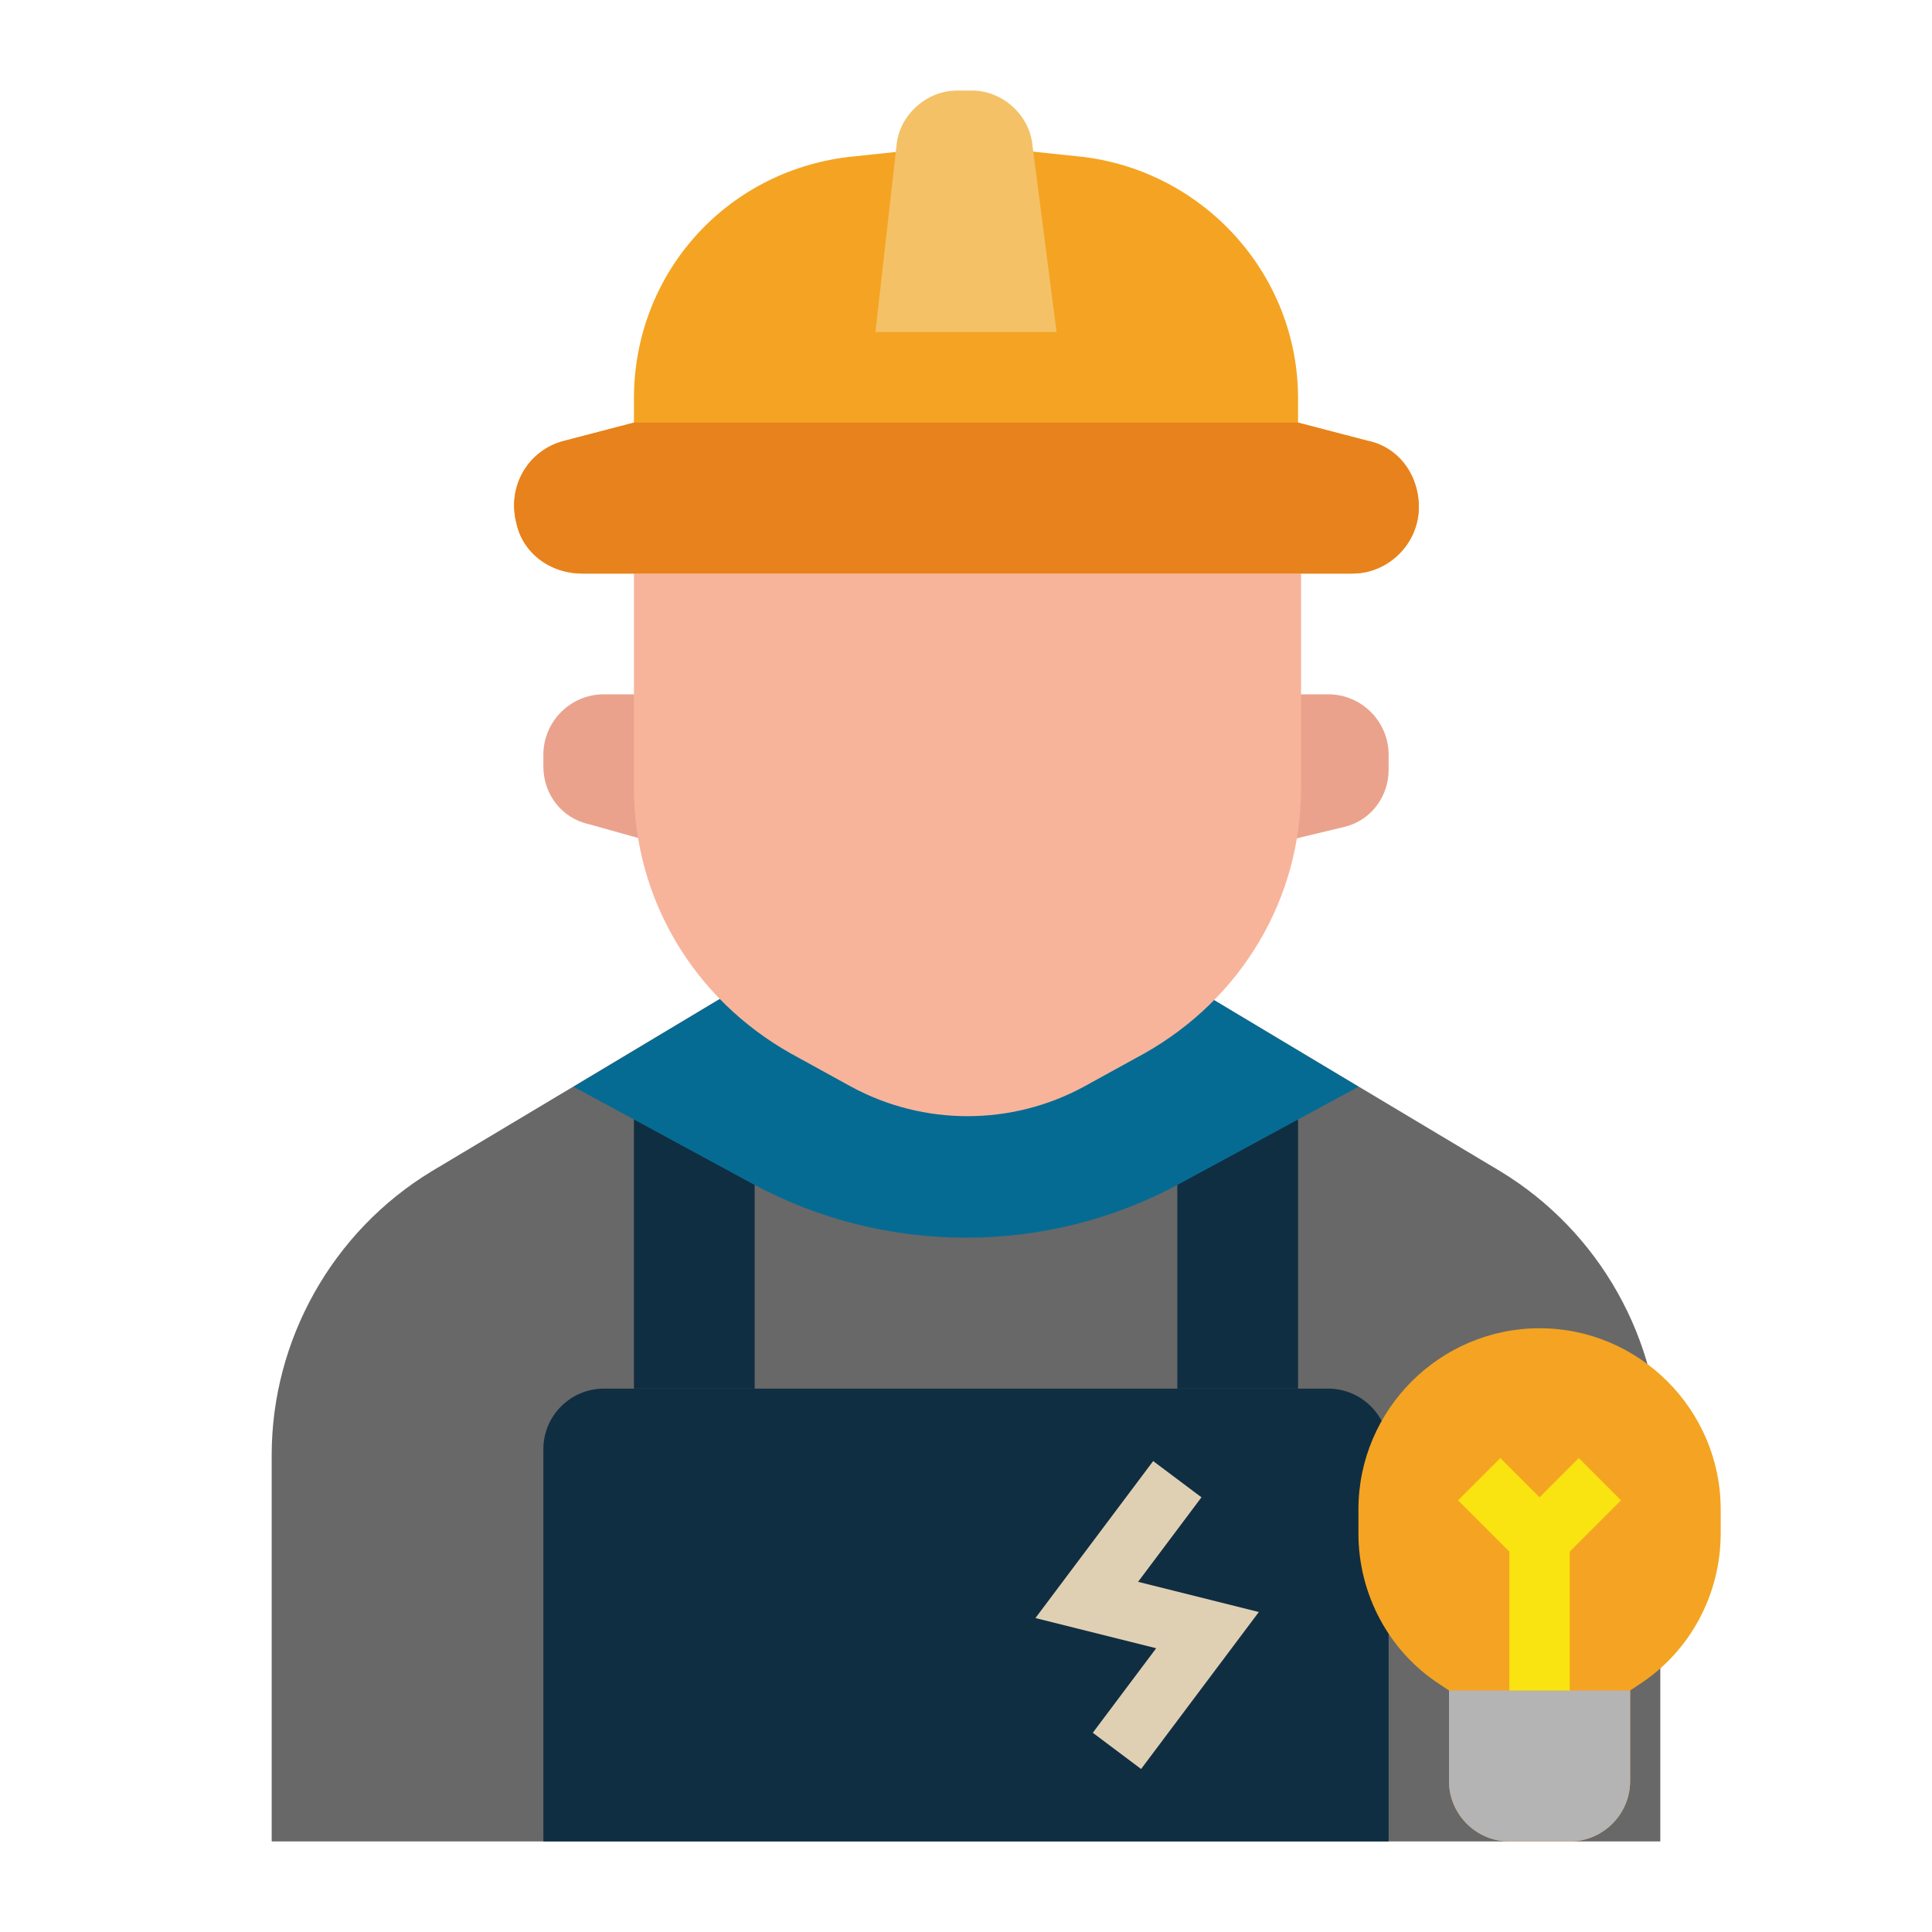<?xml version="1.0" encoding="UTF-8"?>
<svg xmlns="http://www.w3.org/2000/svg" id="Layer_1" height="512" viewBox="0 0 64 64" width="512">
  <path d="m49.7 38.8-9.7-5.8h-16l-9.7 5.8c-3.3 2-5.3 5.6-5.3 9.4v12.8h46v-12.8c0-3.8-2-7.4-5.3-9.4z" fill="#686868"></path>
  <g fill="#102e42">
    <path d="m21 37h4v9h-4z"></path>
    <path d="m39 37h4v9h-4z"></path>
    <path d="m44 46h-24c-1.1 0-2 .9-2 2v13h28v-13c0-1.1-.9-2-2-2z"></path>
  </g>
  <path d="m39.1 39.2 5.9-3.2-5-3h-16l-5 3 5.9 3.2c4.4 2.4 9.8 2.4 14.2 0z" fill="#066b93"></path>
  <path d="m37.8 58.6-1.6-1.2 2.1-2.8-4-1 3.9-5.2 1.6 1.2-2.1 2.8 4 1z" fill="#e0d0b3"></path>
  <path d="m20 23c-1.1 0-2 .9-2 2v.4c0 .9.6 1.7 1.5 1.9l2.5.7v-5z" fill="#eaa28c"></path>
  <path d="m44 23h-2v5l2.5-.6c.9-.2 1.5-1 1.5-1.9v-.5c0-1.1-.9-2-2-2z" fill="#eaa28c"></path>
  <path d="m21 19v7.1c0 3.7 2 7 5.2 8.8l2 1.1c2.4 1.3 5.3 1.3 7.7 0l2-1.1c3.2-1.8 5.2-5.1 5.2-8.8v-7.1z" fill="#f7b49a"></path>
  <path d="m45.3 14.6-2.3-.6v-.8c0-4.1-3.1-7.5-7.1-8l-1.9-.2h-4l-1.9.2c-4.1.5-7.1 3.9-7.1 8v.8l-2.3.6c-1.2.3-1.9 1.5-1.6 2.7.2 1 1.1 1.7 2.2 1.7h25.5c1.2 0 2.2-1 2.2-2.2 0-1.1-.7-2-1.7-2.2z" fill="#f4a422"></path>
  <path d="m34.2 4.8c-.1-1-1-1.8-2-1.8h-.5c-1 0-1.9.8-2 1.8l-.7 6.2h6z" fill="#f4c167"></path>
  <path d="m45.3 14.6-2.3-.6h-22l-2.3.6c-1.2.3-1.9 1.5-1.6 2.7.2 1 1.1 1.7 2.2 1.7h25.5c1.2 0 2.2-1 2.2-2.2 0-1.1-.7-2-1.7-2.2z" fill="#e8821c"></path>
  <path d="m48 56-.3-.2c-1.7-1.1-2.7-3-2.7-5v-.8c0-3.3 2.7-6 6-6 3.3 0 6 2.7 6 6v.8c0 2-1 3.9-2.7 5l-.3.2v3c0 1.1-.9 2-2 2h-2c-1.1 0-2-.9-2-2z" fill="#f4a422"></path>
  <path d="m48 56h6v3c0 1.1-.9 2-2 2h-2c-1.1 0-2-.9-2-2z" fill="#b4b4b5"></path>
  <path d="m50 51h2v5h-2z" fill="#f9e310"></path>
  <path d="m51 52.4-2.7-2.7 1.4-1.4 1.3 1.3 1.3-1.3 1.4 1.4z" fill="#f9e310"></path>
</svg>
